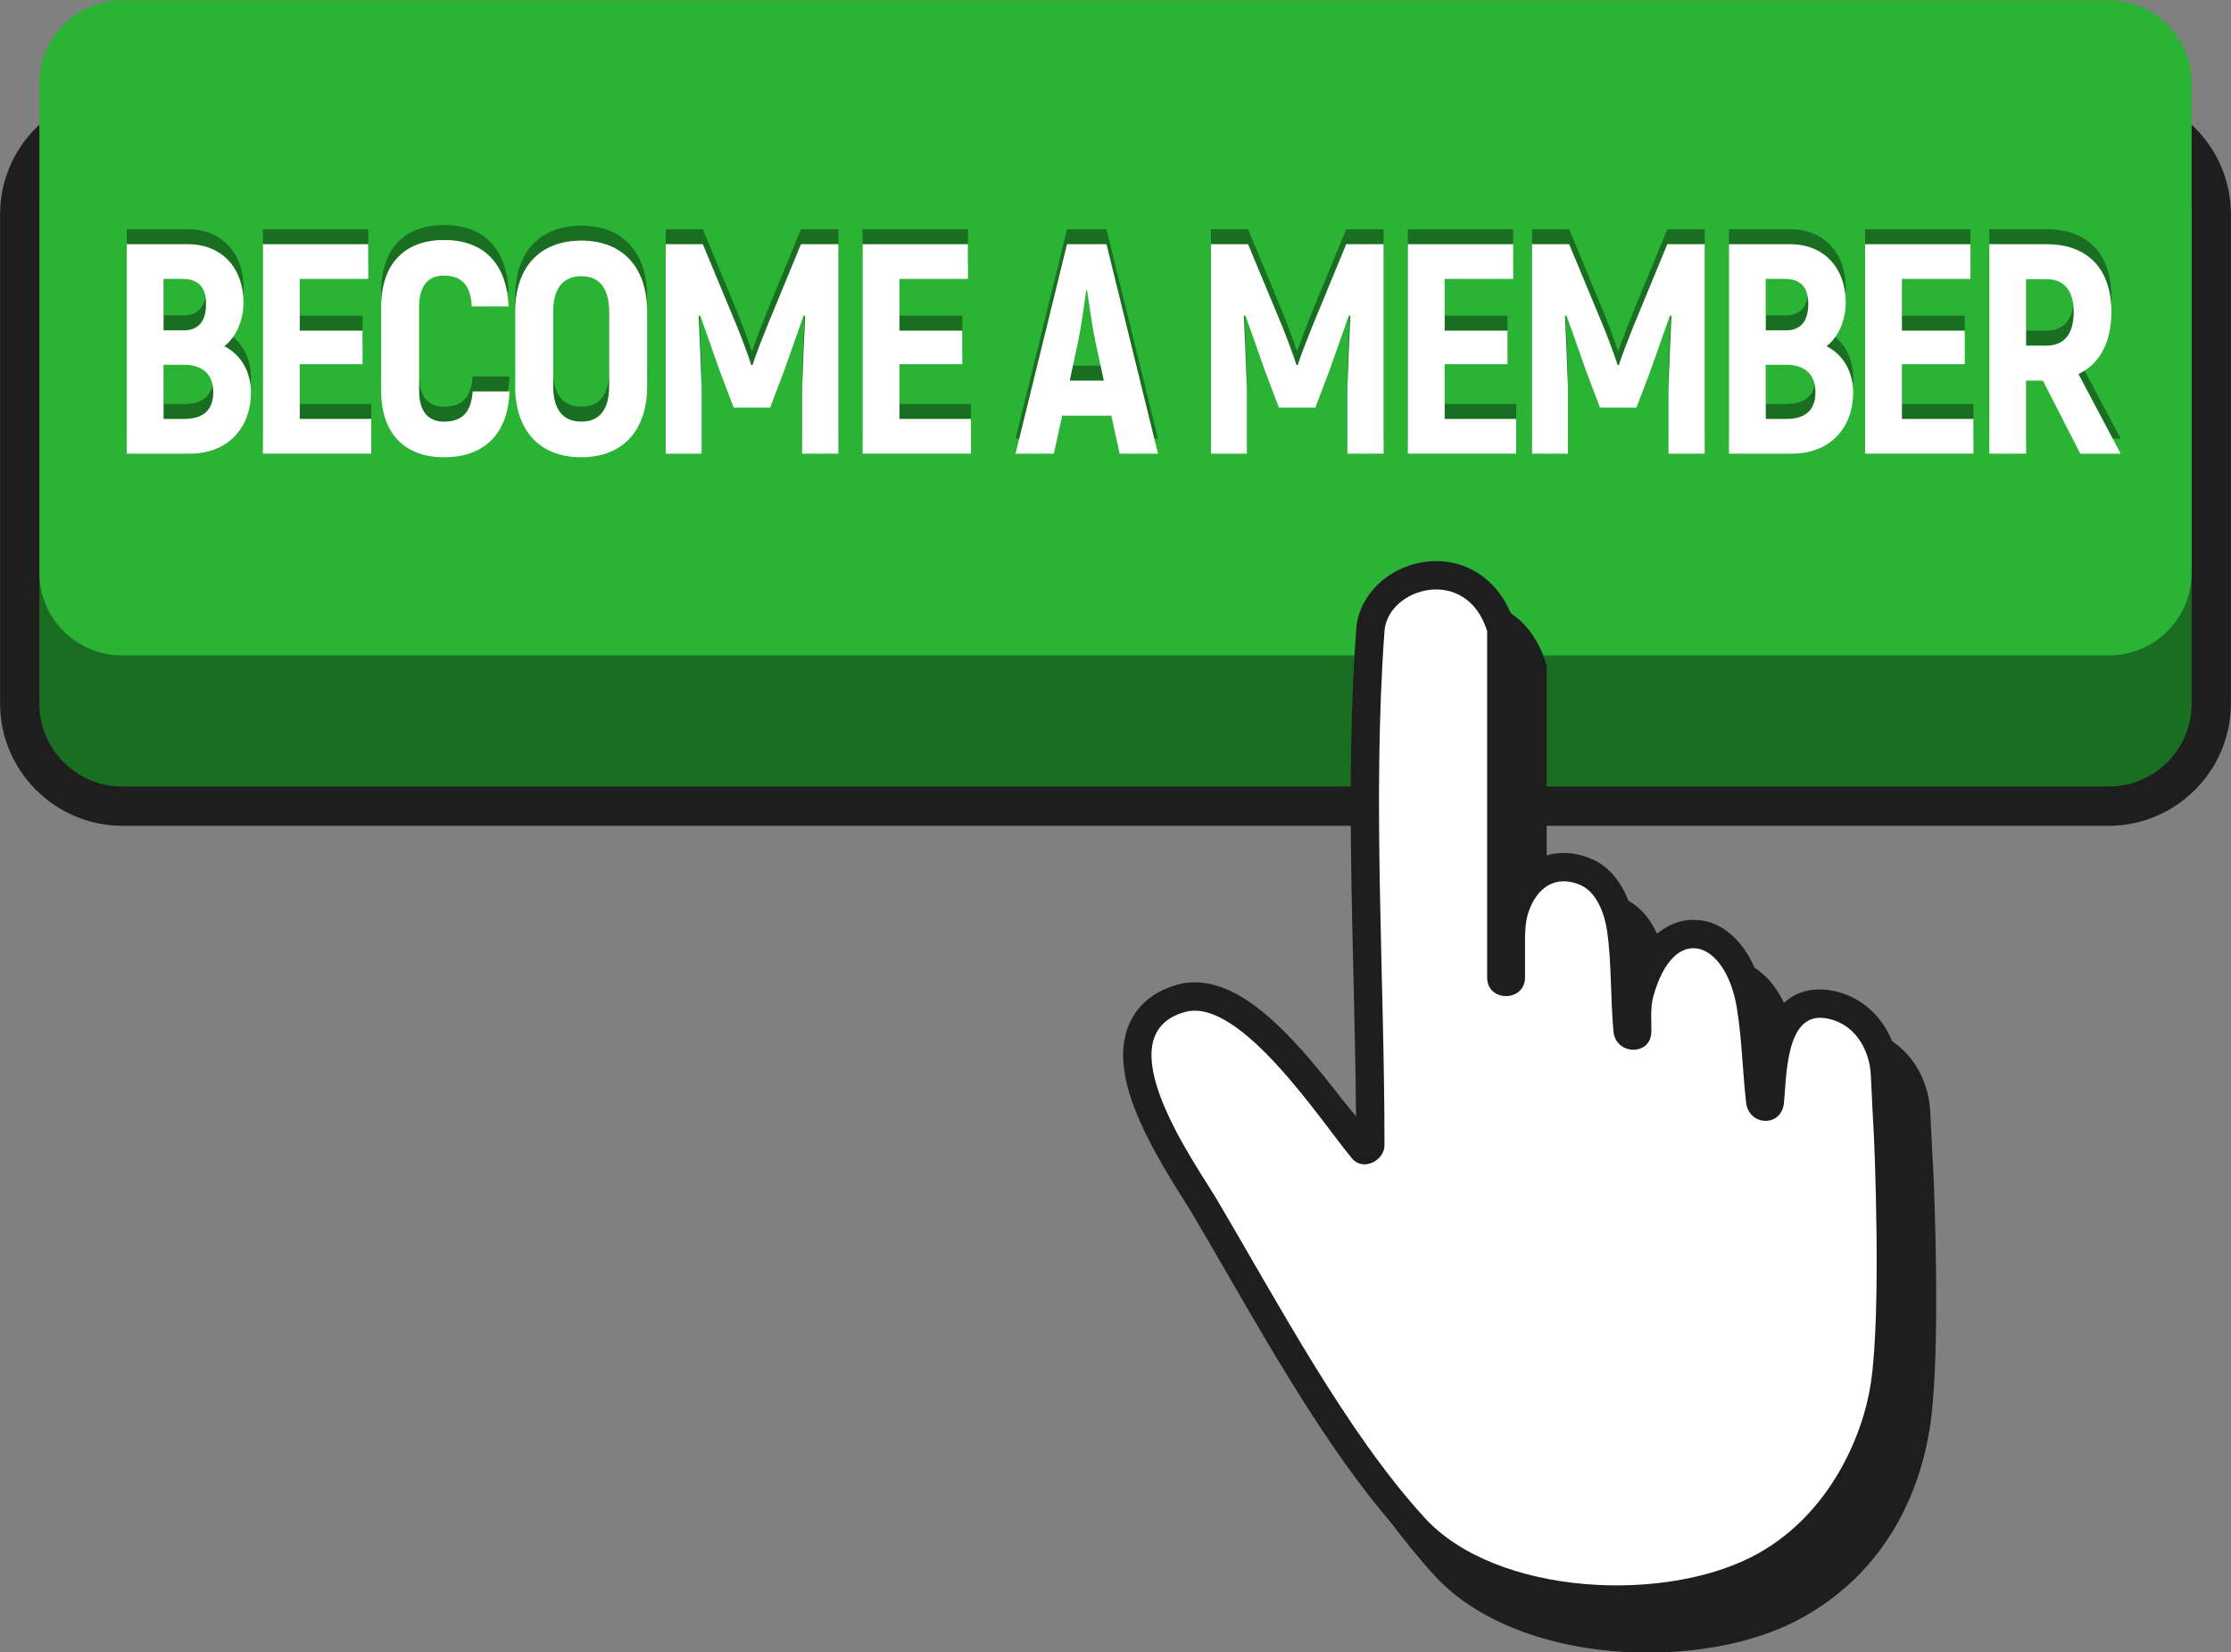 <?xml version="1.0" encoding="UTF-8"?><svg xmlns="http://www.w3.org/2000/svg" xmlns:xlink="http://www.w3.org/1999/xlink" height="220.8" preserveAspectRatio="xMidYMid meet" version="1.0" viewBox="50.9 144.8 298.2 220.8" width="298.2" zoomAndPan="magnify"><rect x="50.9" y="144.8" width="298.2" height="220.8" fill="#808080" stroke="none"/><g><g id="change1_1"><path d="M 332.742 255.168 L 67.258 255.168 C 58.266 255.168 50.91 247.812 50.91 238.82 L 50.91 173.438 C 50.91 164.449 58.266 157.094 67.258 157.094 L 332.742 157.094 C 341.734 157.094 349.09 164.449 349.09 173.438 L 349.09 238.82 C 349.09 247.812 341.734 255.168 332.742 255.168" fill="#1e1e1e"/></g><g id="change2_1"><path d="M 332.805 249.914 L 67.199 249.914 C 61.129 249.914 56.164 244.945 56.164 238.879 L 56.164 173.379 C 56.164 167.312 61.129 162.348 67.199 162.348 L 332.805 162.348 C 338.871 162.348 343.836 167.312 343.836 173.379 L 343.836 238.879 C 343.836 244.945 338.871 249.914 332.805 249.914" fill="#1a6e21"/></g><g id="change3_1"><path d="M 332.805 232.398 L 67.199 232.398 C 61.129 232.398 56.164 227.434 56.164 221.367 L 56.164 155.867 C 56.164 149.797 61.129 144.832 67.199 144.832 L 332.805 144.832 C 338.871 144.832 343.836 149.797 343.836 155.867 L 343.836 221.367 C 343.836 227.434 338.871 232.398 332.805 232.398" fill="#2bb336"/></g><g id="change1_2"><path d="M 309.336 301.906 C 309.336 301.906 309.023 296.242 308.914 293.609 C 308.672 287.664 304.762 283.023 299.398 282.316 C 299.043 282.27 298.684 282.246 298.336 282.246 C 294.57 282.246 292.527 284.52 291.387 287.336 C 291.27 286.246 291.129 285.156 290.953 284.078 C 289.832 277.316 286.086 272.945 281.402 272.945 C 279.844 272.945 276.48 273.523 274.027 278.023 C 273.945 276.641 273.824 275.262 273.633 273.93 C 273.324 271.766 272.117 266.527 267.598 264.723 C 266.41 264.246 265.227 264.008 264.074 264.008 C 261.516 264.008 259.254 265.176 257.633 267.219 L 257.633 233.789 L 257.461 233.242 C 255.891 228.16 251.891 225.004 247.027 225.004 C 241.504 225.004 236.711 229.078 236.344 234.09 C 235.23 249.391 235.605 265.121 235.969 280.34 C 236.117 286.598 236.273 293.031 236.32 299.363 C 236.266 299.297 236.215 299.227 236.16 299.152 C 229.02 289.742 222.012 281.297 214.754 281.297 C 213.969 281.297 213.195 281.398 212.453 281.605 C 208.355 282.742 206.605 285.281 205.859 287.215 C 203.34 293.734 208.383 302.602 213.305 310.402 C 213.777 311.156 214.188 311.801 214.488 312.312 C 215.961 314.797 217.465 317.402 219.008 320.07 C 225.98 332.137 233.883 345.809 242.707 355.438 C 248.574 361.844 259.199 365.664 271.133 365.668 C 271.133 365.668 271.137 365.668 271.137 365.668 C 279.07 365.668 286.484 363.996 291.977 360.898 C 303.391 354.465 307.633 343.695 308.879 335.406 C 310.367 325.504 309.383 302.902 309.336 301.906" fill="#1e1e1e"/></g><g id="change1_3"><path d="M 266.965 360.457 C 255.031 360.457 244.406 356.633 238.539 350.23 C 229.715 340.598 221.812 326.922 214.84 314.859 C 213.297 312.191 211.793 309.586 210.32 307.102 C 210.02 306.594 209.609 305.945 209.137 305.191 C 204.215 297.391 199.172 288.523 201.691 282.008 C 202.438 280.074 204.188 277.531 208.285 276.395 C 209.023 276.191 209.801 276.086 210.586 276.086 C 217.844 276.086 224.852 284.531 231.992 293.945 C 232.047 294.016 232.098 294.086 232.152 294.156 C 232.105 287.824 231.949 281.387 231.801 275.129 C 231.438 259.914 231.062 244.18 232.176 228.879 C 232.543 223.867 237.336 219.793 242.859 219.793 C 247.723 219.793 251.723 222.949 253.293 228.031 L 253.465 228.578 L 253.465 262.008 C 255.086 259.965 257.348 258.797 259.906 258.797 C 261.059 258.797 262.242 259.035 263.43 259.512 C 267.949 261.32 269.156 266.555 269.465 268.719 C 269.656 270.055 269.777 271.43 269.859 272.812 C 272.312 268.312 275.676 267.734 277.234 267.734 C 281.918 267.734 285.664 272.105 286.781 278.867 C 286.961 279.945 287.102 281.035 287.219 282.125 C 288.355 279.309 290.402 277.035 294.168 277.035 C 294.516 277.035 294.875 277.059 295.23 277.105 C 300.594 277.812 304.504 282.457 304.746 288.398 C 304.855 291.031 305.168 296.695 305.168 296.695 C 305.215 297.691 306.199 320.293 304.711 330.195 C 303.465 338.484 299.223 349.254 287.809 355.688 C 282.316 358.785 274.902 360.457 266.969 360.457 C 266.969 360.457 266.965 360.457 266.965 360.457" fill="#1e1e1e"/></g><g id="change4_1"><path d="M 301.387 296.902 C 301.387 296.902 301.07 291.207 300.961 288.555 C 300.816 285.035 298.746 281.391 294.738 280.863 C 289.629 280.191 289.699 288.469 289.355 292.156 C 289.039 295.531 284.648 295.309 284.289 292.156 C 283.812 288.004 283.727 283.594 283.047 279.488 C 281.547 270.414 274.578 267.988 271.863 278.066 C 271.48 279.488 271.641 281.18 271.625 282.656 C 271.594 285.977 266.859 285.848 266.559 282.656 C 266.16 278.395 266.316 273.477 265.715 269.254 C 265.398 267.039 264.363 263.965 262.02 263.027 C 258.324 261.551 255.953 263.984 255.066 267.152 C 254.832 267.988 254.777 268.934 254.738 269.918 L 254.738 275.48 C 254.672 278.742 249.703 278.742 249.676 275.48 L 249.676 229.152 C 246.93 220.289 236.379 223.312 235.953 229.152 C 234.305 251.805 235.953 275.133 235.953 297.855 C 235.953 299.922 233.09 301.375 231.633 299.645 C 227.648 294.918 216.695 277.996 209.297 280.047 C 198.27 283.102 210.672 300.258 213.582 305.172 C 221.699 318.891 230.891 336.27 241.336 347.668 C 250.895 358.105 273.828 359.215 285.961 352.383 C 295.441 347.039 299.887 336.812 300.965 329.633 C 302.414 319.98 301.387 296.902 301.387 296.902" fill="#fff"/></g><g id="change2_2"><path d="M 79.402 195.23 C 79.402 192.793 77.961 191.555 75.48 191.555 L 72.762 191.555 L 72.762 198.789 L 75.52 198.789 C 78.082 198.789 79.402 197.594 79.402 195.23 Z M 72.762 180.074 L 72.762 186.953 L 75.441 186.953 C 77.441 186.953 78.441 185.715 78.441 183.434 C 78.441 181.195 77.441 180.074 75.281 180.074 Z M 84.441 195.23 C 84.441 200.23 81.121 203.43 76.281 203.43 L 67.844 203.43 L 67.844 175.438 L 76.039 175.438 C 80.441 175.438 83.441 178.516 83.441 183.234 C 83.441 185.633 82.48 187.832 80.879 189.074 C 83.121 190.191 84.441 192.512 84.441 195.23" fill="#1a6e21"/></g><g id="change2_3"><path d="M 100.52 198.789 L 100.52 203.43 L 86.043 203.43 L 86.043 175.438 L 100.121 175.438 L 100.121 180.074 L 90.961 180.074 L 90.961 186.992 L 99.359 186.992 L 99.359 191.473 L 90.961 191.473 L 90.961 198.789 L 100.52 198.789" fill="#1a6e21"/></g><g id="change2_4"><path d="M 101.844 195.031 L 101.844 183.836 C 101.844 178.035 105 174.875 110.238 174.875 C 115.598 174.875 118.641 178.035 118.879 183.754 L 113.961 183.754 C 113.801 180.875 112.602 179.637 110.199 179.637 C 108.16 179.637 106.922 180.953 106.922 183.836 L 106.922 195.031 C 106.922 197.832 108.16 199.152 110.238 199.152 C 112.68 199.152 113.879 197.91 114.078 195.113 L 119 195.113 C 118.801 200.789 115.641 203.91 110.238 203.91 C 105.039 203.91 101.844 200.789 101.844 195.031" fill="#1a6e21"/></g><g id="change2_5"><path d="M 132.32 194.434 L 132.32 184.434 C 132.32 181.395 131.078 179.715 128.602 179.715 C 126.121 179.715 124.84 181.395 124.84 184.434 L 124.84 194.434 C 124.84 197.473 126.121 199.152 128.602 199.152 C 131.078 199.152 132.32 197.473 132.32 194.434 Z M 119.762 194.434 L 119.762 184.434 C 119.762 178.516 123.039 174.957 128.602 174.957 C 134.117 174.957 137.398 178.516 137.398 184.434 L 137.398 194.434 C 137.398 200.352 134.117 203.91 128.602 203.91 C 123.039 203.91 119.762 200.352 119.762 194.434" fill="#1a6e21"/></g><g id="change2_6"><path d="M 162.957 175.438 L 162.957 203.43 L 158.117 203.43 L 158.117 194.672 C 158.238 191.395 158.355 188.191 158.52 185.035 L 158.316 184.953 C 157.52 187.273 156.598 189.793 155.719 192.312 L 153.84 197.27 L 148.961 197.27 L 147.078 192.312 C 146.199 189.793 145.32 187.273 144.48 184.953 L 144.281 185.035 C 144.441 188.191 144.559 191.395 144.68 194.672 L 144.68 203.43 L 139.883 203.43 L 139.883 175.438 L 144.84 175.438 L 149.398 186.395 C 150 187.871 150.961 190.434 151.32 191.594 L 151.48 191.594 C 151.84 190.434 152.84 187.871 153.438 186.395 L 157.957 175.438 L 162.957 175.438" fill="#1a6e21"/></g><g id="change2_7"><path d="M 180.68 198.789 L 180.68 203.43 L 166.199 203.43 L 166.199 175.438 L 180.277 175.438 L 180.277 180.074 L 171.117 180.074 L 171.117 186.992 L 179.52 186.992 L 179.52 191.473 L 171.117 191.473 L 171.117 198.789 L 180.68 198.789" fill="#1a6e21"/></g><g id="change2_8"><path d="M 198.438 193.672 L 197.316 188.473 C 196.918 186.555 196.477 183.473 196.199 181.594 L 196.078 181.594 C 195.84 183.473 195.398 186.555 195 188.473 L 193.879 193.672 Z M 199.438 198.352 L 192.879 198.352 L 191.758 203.43 L 186.641 203.43 L 193.52 175.438 L 198.797 175.438 L 205.676 203.43 L 200.559 203.43 L 199.438 198.352" fill="#1a6e21"/></g><g id="change2_9"><path d="M 235.836 175.438 L 235.836 203.43 L 230.996 203.43 L 230.996 194.672 C 231.113 191.395 231.234 188.191 231.395 185.035 L 231.195 184.953 C 230.395 187.273 229.477 189.793 228.598 192.312 L 226.719 197.27 L 221.836 197.27 L 219.957 192.312 C 219.078 189.793 218.199 187.273 217.359 184.953 L 217.156 185.035 C 217.316 188.191 217.438 191.395 217.559 194.672 L 217.559 203.43 L 212.758 203.43 L 212.758 175.438 L 217.719 175.438 L 222.277 186.395 C 222.879 187.871 223.836 190.434 224.195 191.594 L 224.355 191.594 C 224.719 190.434 225.719 187.871 226.316 186.395 L 230.836 175.438 L 235.836 175.438" fill="#1a6e21"/></g><g id="change2_10"><path d="M 253.555 198.789 L 253.555 203.43 L 239.078 203.43 L 239.078 175.438 L 253.156 175.438 L 253.156 180.074 L 243.996 180.074 L 243.996 186.992 L 252.395 186.992 L 252.395 191.473 L 243.996 191.473 L 243.996 198.789 L 253.555 198.789" fill="#1a6e21"/></g><g id="change2_11"><path d="M 278.754 175.438 L 278.754 203.43 L 273.914 203.43 L 273.914 194.672 C 274.035 191.395 274.152 188.191 274.312 185.035 L 274.113 184.953 C 273.312 187.273 272.395 189.793 271.516 192.312 L 269.637 197.27 L 264.758 197.27 L 262.875 192.312 C 261.996 189.793 261.117 187.273 260.277 184.953 L 260.078 185.035 C 260.238 188.191 260.355 191.395 260.477 194.672 L 260.477 203.43 L 255.68 203.43 L 255.68 175.438 L 260.637 175.438 L 265.195 186.395 C 265.797 187.871 266.758 190.434 267.117 191.594 L 267.273 191.594 C 267.637 190.434 268.637 187.871 269.234 186.395 L 273.754 175.438 L 278.754 175.438" fill="#1a6e21"/></g><g id="change2_12"><path d="M 293.555 195.23 C 293.555 192.793 292.117 191.555 289.637 191.555 L 286.918 191.555 L 286.918 198.789 L 289.676 198.789 C 292.234 198.789 293.555 197.594 293.555 195.23 Z M 286.918 180.074 L 286.918 186.953 L 289.598 186.953 C 291.598 186.953 292.598 185.715 292.598 183.434 C 292.598 181.195 291.598 180.074 289.438 180.074 Z M 298.594 195.23 C 298.594 200.23 295.273 203.43 290.438 203.43 L 281.996 203.43 L 281.996 175.438 L 290.195 175.438 C 294.598 175.438 297.598 178.516 297.598 183.234 C 297.598 185.633 296.637 187.832 295.035 189.074 C 297.273 190.191 298.594 192.512 298.594 195.23" fill="#1a6e21"/></g><g id="change2_13"><path d="M 314.676 198.789 L 314.676 203.43 L 300.195 203.43 L 300.195 175.438 L 314.273 175.438 L 314.273 180.074 L 305.117 180.074 L 305.117 186.992 L 313.516 186.992 L 313.516 191.473 L 305.117 191.473 L 305.117 198.789 L 314.676 198.789" fill="#1a6e21"/></g><g id="change2_14"><path d="M 321.715 188.992 L 324.438 188.992 C 326.797 188.992 328.074 187.434 328.074 184.516 C 328.074 181.633 326.797 180.113 324.438 180.113 L 321.715 180.113 Z M 323.957 193.672 L 321.715 193.672 L 321.715 203.43 L 316.797 203.43 L 316.797 175.438 L 324.477 175.438 C 329.953 175.438 333.113 178.754 333.113 184.473 C 333.113 188.555 331.555 191.434 328.715 192.793 L 334.355 203.43 L 328.953 203.43 L 323.957 193.672" fill="#1a6e21"/></g><g id="change4_2"><path d="M 79.402 197.23 C 79.402 194.793 77.961 193.555 75.48 193.555 L 72.762 193.555 L 72.762 200.789 L 75.52 200.789 C 78.082 200.789 79.402 199.594 79.402 197.23 Z M 72.762 182.074 L 72.762 188.953 L 75.441 188.953 C 77.441 188.953 78.441 187.715 78.441 185.434 C 78.441 183.195 77.441 182.074 75.281 182.074 Z M 84.441 197.23 C 84.441 202.23 81.121 205.43 76.281 205.43 L 67.844 205.43 L 67.844 177.438 L 76.039 177.438 C 80.441 177.438 83.441 180.516 83.441 185.234 C 83.441 187.633 82.48 189.832 80.879 191.074 C 83.121 192.191 84.441 194.512 84.441 197.23" fill="#fff"/></g><g id="change4_3"><path d="M 100.52 200.789 L 100.52 205.43 L 86.043 205.43 L 86.043 177.438 L 100.121 177.438 L 100.121 182.074 L 90.961 182.074 L 90.961 188.992 L 99.359 188.992 L 99.359 193.473 L 90.961 193.473 L 90.961 200.789 L 100.52 200.789" fill="#fff"/></g><g id="change4_4"><path d="M 101.844 197.031 L 101.844 185.836 C 101.844 180.035 105 176.875 110.238 176.875 C 115.598 176.875 118.641 180.035 118.879 185.754 L 113.961 185.754 C 113.801 182.875 112.602 181.637 110.199 181.637 C 108.16 181.637 106.922 182.953 106.922 185.836 L 106.922 197.031 C 106.922 199.832 108.16 201.152 110.238 201.152 C 112.68 201.152 113.879 199.91 114.078 197.113 L 119 197.113 C 118.801 202.789 115.641 205.91 110.238 205.91 C 105.039 205.91 101.844 202.789 101.844 197.031" fill="#fff"/></g><g id="change4_5"><path d="M 132.32 196.434 L 132.32 186.434 C 132.32 183.395 131.078 181.715 128.602 181.715 C 126.121 181.715 124.84 183.395 124.84 186.434 L 124.84 196.434 C 124.84 199.473 126.121 201.152 128.602 201.152 C 131.078 201.152 132.32 199.473 132.32 196.434 Z M 119.762 196.434 L 119.762 186.434 C 119.762 180.516 123.039 176.957 128.602 176.957 C 134.117 176.957 137.398 180.516 137.398 186.434 L 137.398 196.434 C 137.398 202.352 134.117 205.91 128.602 205.91 C 123.039 205.91 119.762 202.352 119.762 196.434" fill="#fff"/></g><g id="change4_6"><path d="M 162.957 177.438 L 162.957 205.43 L 158.117 205.43 L 158.117 196.672 C 158.238 193.395 158.355 190.191 158.52 187.035 L 158.316 186.953 C 157.52 189.273 156.598 191.793 155.719 194.312 L 153.84 199.27 L 148.961 199.27 L 147.078 194.312 C 146.199 191.793 145.32 189.273 144.48 186.953 L 144.281 187.035 C 144.441 190.191 144.559 193.395 144.68 196.672 L 144.68 205.43 L 139.883 205.43 L 139.883 177.438 L 144.84 177.438 L 149.398 188.395 C 150 189.871 150.961 192.434 151.32 193.594 L 151.48 193.594 C 151.84 192.434 152.84 189.871 153.438 188.395 L 157.957 177.438 L 162.957 177.438" fill="#fff"/></g><g id="change4_7"><path d="M 180.68 200.789 L 180.68 205.43 L 166.199 205.43 L 166.199 177.438 L 180.277 177.438 L 180.277 182.074 L 171.117 182.074 L 171.117 188.992 L 179.52 188.992 L 179.52 193.473 L 171.117 193.473 L 171.117 200.789 L 180.68 200.789" fill="#fff"/></g><g id="change4_8"><path d="M 198.438 195.672 L 197.316 190.473 C 196.918 188.555 196.477 185.473 196.199 183.594 L 196.078 183.594 C 195.84 185.473 195.398 188.555 195 190.473 L 193.879 195.672 Z M 199.438 200.352 L 192.879 200.352 L 191.758 205.43 L 186.641 205.43 L 193.52 177.438 L 198.797 177.438 L 205.676 205.43 L 200.559 205.43 L 199.438 200.352" fill="#fff"/></g><g id="change4_9"><path d="M 235.836 177.438 L 235.836 205.43 L 230.996 205.43 L 230.996 196.672 C 231.113 193.395 231.234 190.191 231.395 187.035 L 231.195 186.953 C 230.395 189.273 229.477 191.793 228.598 194.312 L 226.719 199.27 L 221.836 199.27 L 219.957 194.312 C 219.078 191.793 218.199 189.273 217.359 186.953 L 217.156 187.035 C 217.316 190.191 217.438 193.395 217.559 196.672 L 217.559 205.43 L 212.758 205.43 L 212.758 177.438 L 217.719 177.438 L 222.277 188.395 C 222.879 189.871 223.836 192.434 224.195 193.594 L 224.355 193.594 C 224.719 192.434 225.719 189.871 226.316 188.395 L 230.836 177.438 L 235.836 177.438" fill="#fff"/></g><g id="change4_10"><path d="M 253.555 200.789 L 253.555 205.43 L 239.078 205.43 L 239.078 177.438 L 253.156 177.438 L 253.156 182.074 L 243.996 182.074 L 243.996 188.992 L 252.395 188.992 L 252.395 193.473 L 243.996 193.473 L 243.996 200.789 L 253.555 200.789" fill="#fff"/></g><g id="change4_11"><path d="M 278.754 177.438 L 278.754 205.43 L 273.914 205.43 L 273.914 196.672 C 274.035 193.395 274.152 190.191 274.312 187.035 L 274.113 186.953 C 273.312 189.273 272.395 191.793 271.516 194.312 L 269.637 199.27 L 264.758 199.27 L 262.875 194.312 C 261.996 191.793 261.117 189.273 260.277 186.953 L 260.078 187.035 C 260.238 190.191 260.355 193.395 260.477 196.672 L 260.477 205.43 L 255.68 205.43 L 255.68 177.438 L 260.637 177.438 L 265.195 188.395 C 265.797 189.871 266.758 192.434 267.117 193.594 L 267.273 193.594 C 267.637 192.434 268.637 189.871 269.234 188.395 L 273.754 177.438 L 278.754 177.438" fill="#fff"/></g><g id="change4_12"><path d="M 293.555 197.23 C 293.555 194.793 292.117 193.555 289.637 193.555 L 286.918 193.555 L 286.918 200.789 L 289.676 200.789 C 292.234 200.789 293.555 199.594 293.555 197.23 Z M 286.918 182.074 L 286.918 188.953 L 289.598 188.953 C 291.598 188.953 292.598 187.715 292.598 185.434 C 292.598 183.195 291.598 182.074 289.438 182.074 Z M 298.594 197.23 C 298.594 202.23 295.273 205.43 290.438 205.43 L 281.996 205.43 L 281.996 177.438 L 290.195 177.438 C 294.598 177.438 297.598 180.516 297.598 185.234 C 297.598 187.633 296.637 189.832 295.035 191.074 C 297.273 192.191 298.594 194.512 298.594 197.23" fill="#fff"/></g><g id="change4_13"><path d="M 314.676 200.789 L 314.676 205.43 L 300.195 205.43 L 300.195 177.438 L 314.273 177.438 L 314.273 182.074 L 305.117 182.074 L 305.117 188.992 L 313.516 188.992 L 313.516 193.473 L 305.117 193.473 L 305.117 200.789 L 314.676 200.789" fill="#fff"/></g><g id="change4_14"><path d="M 321.715 190.992 L 324.438 190.992 C 326.797 190.992 328.074 189.434 328.074 186.516 C 328.074 183.633 326.797 182.113 324.438 182.113 L 321.715 182.113 Z M 323.957 195.672 L 321.715 195.672 L 321.715 205.43 L 316.797 205.43 L 316.797 177.438 L 324.477 177.438 C 329.953 177.438 333.113 180.754 333.113 186.473 C 333.113 190.555 331.555 193.434 328.715 194.793 L 334.355 205.43 L 328.953 205.43 L 323.957 195.672" fill="#fff"/></g></g></svg>